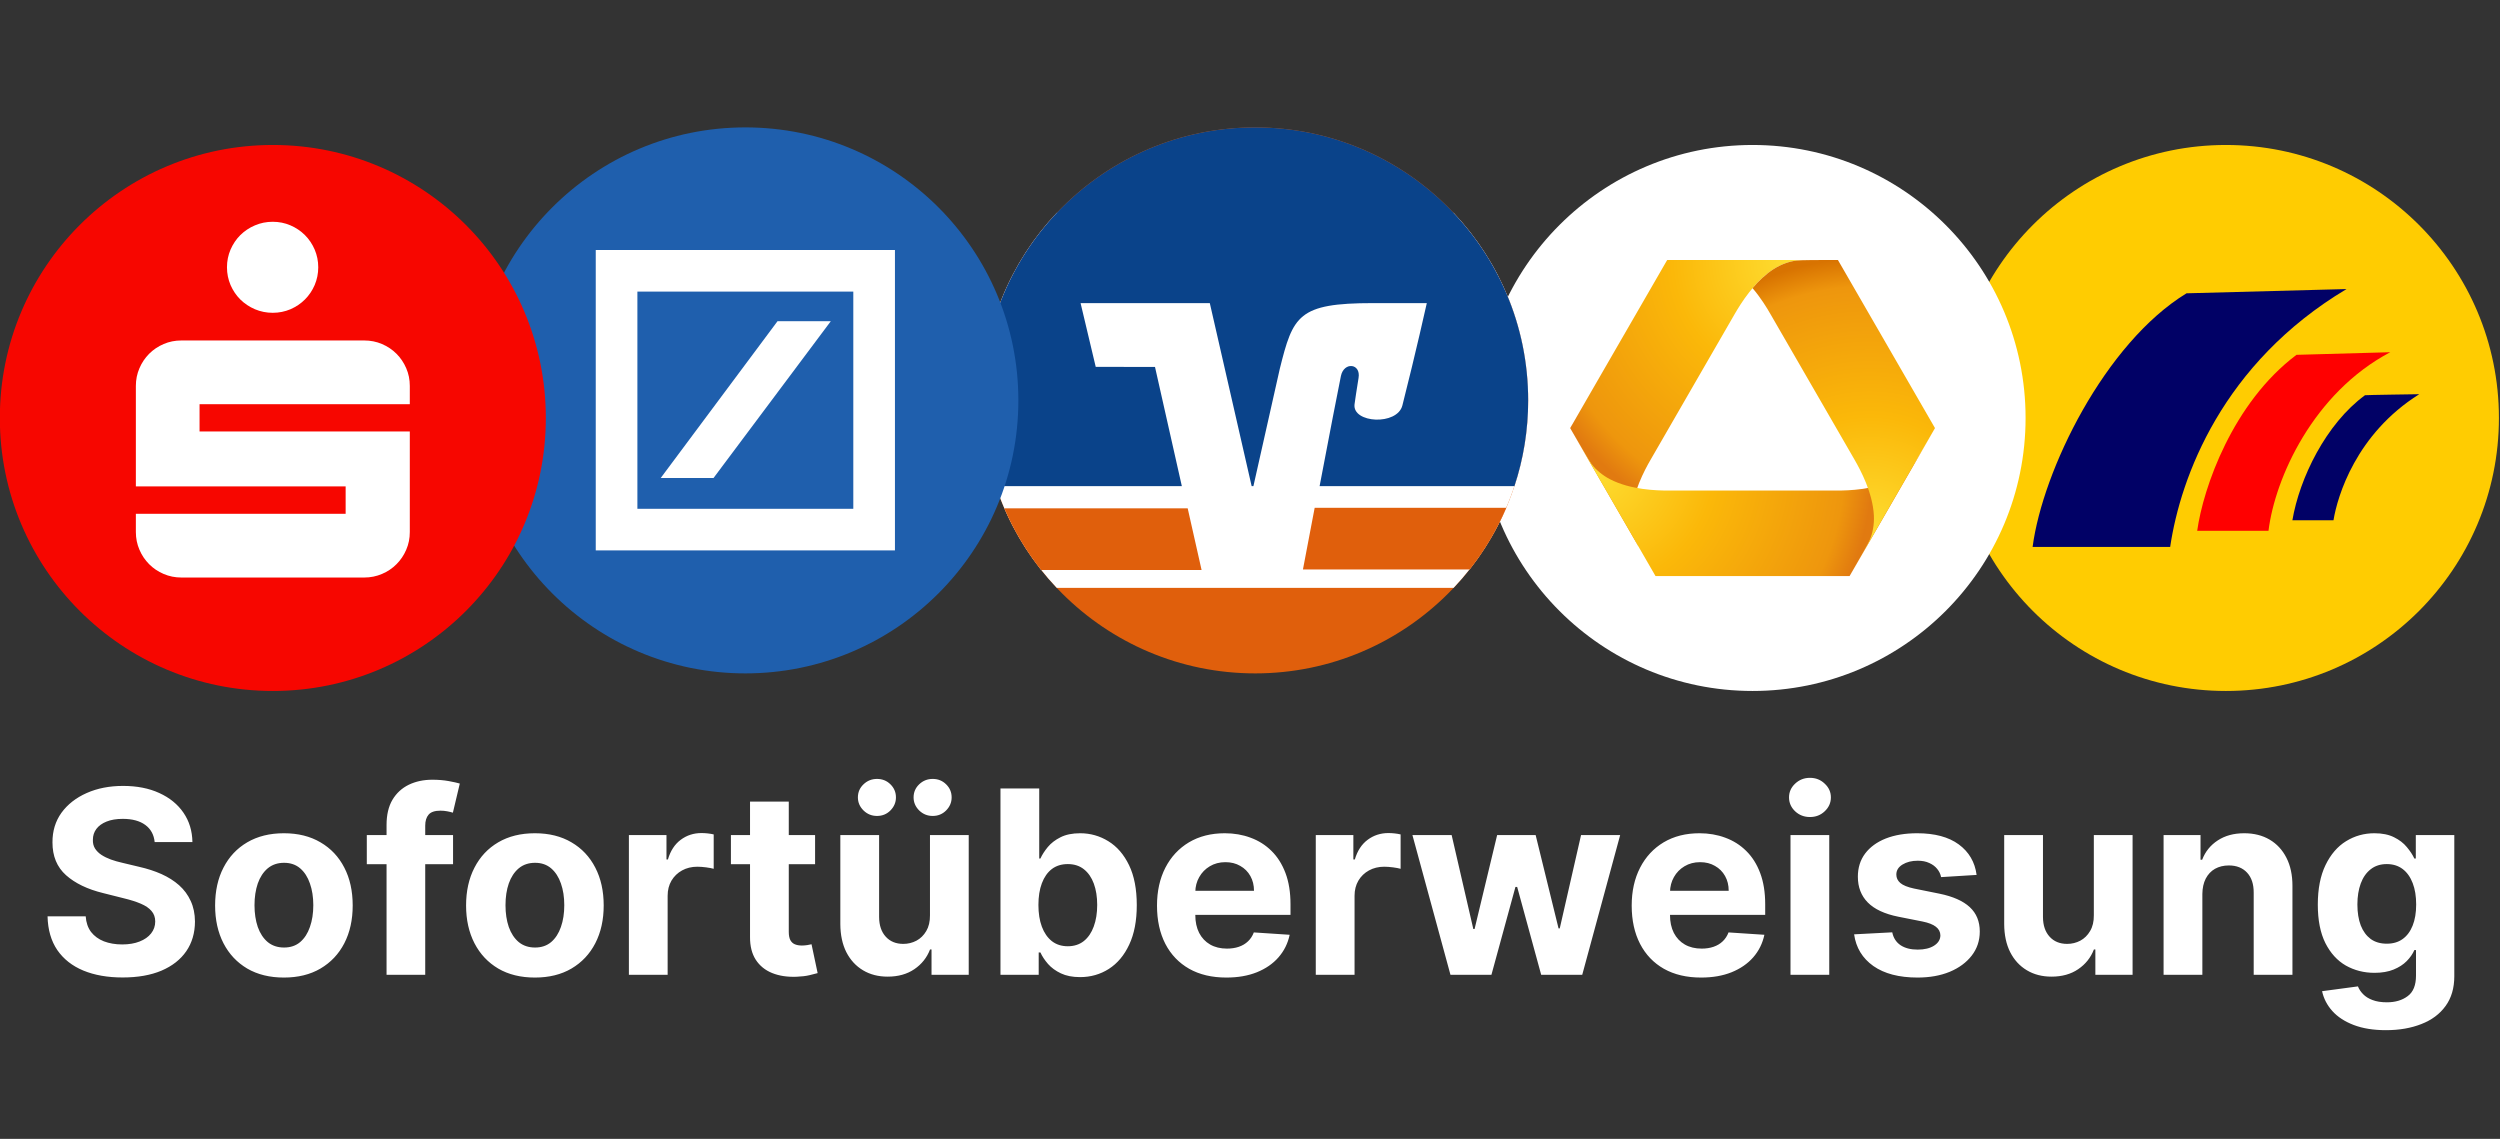 <svg width="90" height="41" viewBox="0 0 90 41" fill="none" xmlns="http://www.w3.org/2000/svg">
<rect x="0" y="0" width="90" height="41" fill="#333333" stroke="none"/>
<g clip-path="url(#clip0_5680_29687)">
<path d="M5.568 30.314C5.542 30.05 5.429 29.845 5.231 29.698C5.032 29.552 4.762 29.479 4.421 29.479C4.19 29.479 3.994 29.512 3.835 29.577C3.676 29.641 3.553 29.729 3.468 29.843C3.385 29.956 3.344 30.085 3.344 30.229C3.339 30.349 3.364 30.454 3.419 30.544C3.476 30.633 3.553 30.711 3.652 30.776C3.75 30.84 3.863 30.895 3.992 30.943C4.121 30.989 4.259 31.028 4.405 31.061L5.008 31.205C5.3 31.271 5.569 31.358 5.814 31.467C6.058 31.577 6.27 31.711 6.449 31.87C6.628 32.03 6.767 32.218 6.865 32.434C6.966 32.65 7.017 32.898 7.019 33.177C7.017 33.588 6.912 33.944 6.705 34.245C6.499 34.544 6.202 34.777 5.814 34.943C5.427 35.107 4.961 35.189 4.415 35.189C3.873 35.189 3.402 35.106 3 34.94C2.6 34.774 2.288 34.528 2.063 34.203C1.84 33.875 1.723 33.47 1.712 32.987H3.085C3.1 33.212 3.165 33.4 3.278 33.551C3.394 33.699 3.548 33.812 3.74 33.888C3.934 33.962 4.154 34 4.398 34C4.639 34 4.847 33.965 5.024 33.895C5.203 33.825 5.342 33.728 5.44 33.603C5.538 33.479 5.588 33.336 5.588 33.174C5.588 33.023 5.543 32.897 5.453 32.794C5.366 32.691 5.237 32.604 5.067 32.532C4.899 32.46 4.692 32.395 4.448 32.336L3.717 32.152C3.151 32.014 2.705 31.799 2.377 31.507C2.05 31.214 1.887 30.82 1.889 30.324C1.887 29.918 1.995 29.563 2.213 29.259C2.434 28.956 2.737 28.719 3.121 28.549C3.505 28.378 3.942 28.293 4.431 28.293C4.929 28.293 5.364 28.378 5.735 28.549C6.108 28.719 6.399 28.956 6.606 29.259C6.814 29.563 6.921 29.915 6.927 30.314H5.568ZM10.22 35.192C9.712 35.192 9.272 35.084 8.9 34.868C8.531 34.649 8.246 34.346 8.045 33.957C7.844 33.566 7.744 33.113 7.744 32.598C7.744 32.078 7.844 31.623 8.045 31.235C8.246 30.844 8.531 30.54 8.9 30.324C9.272 30.106 9.712 29.997 10.22 29.997C10.729 29.997 11.168 30.106 11.537 30.324C11.909 30.54 12.195 30.844 12.396 31.235C12.597 31.623 12.697 32.078 12.697 32.598C12.697 33.113 12.597 33.566 12.396 33.957C12.195 34.346 11.909 34.649 11.537 34.868C11.168 35.084 10.729 35.192 10.22 35.192ZM10.227 34.111C10.459 34.111 10.652 34.045 10.807 33.914C10.962 33.781 11.079 33.6 11.157 33.371C11.238 33.141 11.279 32.88 11.279 32.588C11.279 32.295 11.238 32.034 11.157 31.805C11.079 31.576 10.962 31.394 10.807 31.261C10.652 31.128 10.459 31.061 10.227 31.061C9.993 31.061 9.797 31.128 9.637 31.261C9.48 31.394 9.361 31.576 9.28 31.805C9.202 32.034 9.162 32.295 9.162 32.588C9.162 32.88 9.202 33.141 9.28 33.371C9.361 33.6 9.48 33.781 9.637 33.914C9.797 34.045 9.993 34.111 10.227 34.111ZM16.31 30.062V31.11H13.205V30.062H16.31ZM13.916 35.094V29.698C13.916 29.334 13.987 29.031 14.129 28.791C14.273 28.551 14.469 28.371 14.718 28.25C14.967 28.13 15.25 28.07 15.567 28.07C15.781 28.07 15.976 28.087 16.153 28.119C16.332 28.152 16.465 28.182 16.553 28.208L16.304 29.256C16.249 29.239 16.181 29.222 16.101 29.207C16.022 29.192 15.941 29.184 15.858 29.184C15.653 29.184 15.51 29.232 15.429 29.328C15.348 29.422 15.308 29.554 15.308 29.725V35.094H13.916ZM19.256 35.192C18.747 35.192 18.307 35.084 17.936 34.868C17.567 34.649 17.282 34.346 17.081 33.957C16.88 33.566 16.779 33.113 16.779 32.598C16.779 32.078 16.88 31.623 17.081 31.235C17.282 30.844 17.567 30.54 17.936 30.324C18.307 30.106 18.747 29.997 19.256 29.997C19.765 29.997 20.204 30.106 20.573 30.324C20.944 30.54 21.23 30.844 21.431 31.235C21.632 31.623 21.733 32.078 21.733 32.598C21.733 33.113 21.632 33.566 21.431 33.957C21.23 34.346 20.944 34.649 20.573 34.868C20.204 35.084 19.765 35.192 19.256 35.192ZM19.263 34.111C19.494 34.111 19.687 34.045 19.842 33.914C19.997 33.781 20.114 33.6 20.193 33.371C20.274 33.141 20.314 32.88 20.314 32.588C20.314 32.295 20.274 32.034 20.193 31.805C20.114 31.576 19.997 31.394 19.842 31.261C19.687 31.128 19.494 31.061 19.263 31.061C19.029 31.061 18.832 31.128 18.673 31.261C18.516 31.394 18.397 31.576 18.316 31.805C18.237 32.034 18.198 32.295 18.198 32.588C18.198 32.88 18.237 33.141 18.316 33.371C18.397 33.6 18.516 33.781 18.673 33.914C18.832 34.045 19.029 34.111 19.263 34.111ZM22.64 35.094V30.062H23.993V30.94H24.045C24.137 30.628 24.291 30.392 24.507 30.232C24.723 30.071 24.972 29.99 25.254 29.99C25.324 29.99 25.399 29.994 25.48 30.003C25.561 30.012 25.632 30.024 25.693 30.039V31.277C25.628 31.258 25.537 31.24 25.421 31.225C25.305 31.21 25.2 31.202 25.103 31.202C24.898 31.202 24.715 31.247 24.553 31.336C24.394 31.424 24.267 31.546 24.173 31.703C24.081 31.86 24.035 32.042 24.035 32.247V35.094H22.64ZM29.343 30.062V31.11H26.313V30.062H29.343ZM27.001 28.857H28.396V33.548C28.396 33.676 28.416 33.777 28.455 33.849C28.495 33.919 28.549 33.968 28.619 33.996C28.691 34.025 28.774 34.039 28.868 34.039C28.934 34.039 28.999 34.033 29.065 34.023C29.13 34.009 29.18 34 29.215 33.993L29.435 35.032C29.365 35.053 29.267 35.078 29.14 35.107C29.013 35.137 28.86 35.156 28.678 35.163C28.342 35.176 28.047 35.131 27.794 35.028C27.543 34.926 27.347 34.766 27.207 34.55C27.068 34.334 26.999 34.061 27.001 33.731V28.857ZM33.479 32.951V30.062H34.874V35.094H33.535V34.18H33.482C33.369 34.475 33.18 34.712 32.916 34.891C32.653 35.07 32.334 35.159 31.956 35.159C31.619 35.159 31.323 35.083 31.068 34.93C30.812 34.777 30.613 34.56 30.468 34.278C30.326 33.996 30.254 33.659 30.252 33.266V30.062H31.648V33.017C31.65 33.314 31.73 33.549 31.887 33.721C32.044 33.894 32.255 33.98 32.519 33.98C32.687 33.98 32.844 33.942 32.991 33.865C33.137 33.787 33.255 33.671 33.345 33.518C33.436 33.365 33.481 33.176 33.479 32.951ZM31.572 29.374C31.385 29.374 31.223 29.309 31.088 29.178C30.952 29.044 30.884 28.887 30.884 28.706C30.884 28.52 30.952 28.363 31.088 28.234C31.223 28.105 31.385 28.041 31.572 28.041C31.762 28.041 31.923 28.105 32.054 28.234C32.187 28.363 32.254 28.52 32.254 28.706C32.254 28.887 32.187 29.044 32.054 29.178C31.923 29.309 31.762 29.374 31.572 29.374ZM33.577 29.374C33.389 29.374 33.228 29.309 33.092 29.178C32.957 29.044 32.889 28.887 32.889 28.706C32.889 28.52 32.957 28.363 33.092 28.234C33.228 28.105 33.389 28.041 33.577 28.041C33.767 28.041 33.928 28.105 34.059 28.234C34.192 28.363 34.259 28.52 34.259 28.706C34.259 28.887 34.192 29.044 34.059 29.178C33.928 29.309 33.767 29.374 33.577 29.374ZM36.017 35.094V28.385H37.412V30.907H37.455C37.516 30.772 37.605 30.634 37.72 30.494C37.838 30.352 37.991 30.235 38.179 30.141C38.369 30.045 38.605 29.997 38.886 29.997C39.253 29.997 39.592 30.093 39.902 30.285C40.212 30.475 40.46 30.762 40.646 31.146C40.831 31.529 40.924 32.008 40.924 32.584C40.924 33.146 40.834 33.62 40.652 34.006C40.473 34.391 40.228 34.682 39.918 34.881C39.611 35.077 39.265 35.176 38.883 35.176C38.612 35.176 38.382 35.131 38.192 35.041C38.004 34.952 37.85 34.839 37.73 34.704C37.61 34.566 37.518 34.428 37.455 34.288H37.393V35.094H36.017ZM37.383 32.578C37.383 32.877 37.424 33.138 37.507 33.361C37.59 33.584 37.711 33.757 37.868 33.882C38.025 34.004 38.216 34.065 38.441 34.065C38.668 34.065 38.86 34.003 39.018 33.878C39.175 33.752 39.294 33.577 39.375 33.354C39.458 33.129 39.499 32.87 39.499 32.578C39.499 32.287 39.459 32.032 39.378 31.811C39.297 31.591 39.178 31.418 39.021 31.294C38.864 31.169 38.67 31.107 38.441 31.107C38.214 31.107 38.022 31.167 37.864 31.287C37.709 31.407 37.59 31.578 37.507 31.798C37.424 32.019 37.383 32.279 37.383 32.578ZM44.148 35.192C43.631 35.192 43.185 35.087 42.812 34.877C42.441 34.666 42.154 34.367 41.953 33.98C41.753 33.591 41.652 33.132 41.652 32.601C41.652 32.083 41.753 31.629 41.953 31.238C42.154 30.847 42.437 30.543 42.802 30.324C43.169 30.106 43.599 29.997 44.093 29.997C44.425 29.997 44.734 30.05 45.02 30.157C45.308 30.262 45.559 30.42 45.773 30.632C45.989 30.844 46.157 31.11 46.278 31.431C46.398 31.75 46.458 32.124 46.458 32.552V32.935H42.209V32.07H45.144C45.144 31.869 45.1 31.691 45.013 31.536C44.926 31.381 44.805 31.26 44.65 31.173C44.497 31.083 44.319 31.038 44.116 31.038C43.904 31.038 43.716 31.087 43.552 31.186C43.391 31.282 43.264 31.412 43.172 31.576C43.08 31.737 43.033 31.917 43.031 32.116V32.938C43.031 33.187 43.077 33.402 43.169 33.584C43.263 33.765 43.395 33.905 43.565 34.003C43.736 34.101 43.938 34.15 44.171 34.15C44.326 34.15 44.468 34.129 44.597 34.085C44.726 34.041 44.836 33.976 44.928 33.888C45.02 33.801 45.09 33.694 45.138 33.567L46.428 33.652C46.363 33.962 46.228 34.233 46.025 34.465C45.825 34.694 45.565 34.873 45.246 35.002C44.929 35.129 44.563 35.192 44.148 35.192ZM47.368 35.094V30.062H48.721V30.94H48.774C48.866 30.628 49.02 30.392 49.236 30.232C49.452 30.071 49.701 29.99 49.983 29.99C50.053 29.99 50.128 29.994 50.209 30.003C50.289 30.012 50.36 30.024 50.422 30.039V31.277C50.356 31.258 50.265 31.24 50.15 31.225C50.034 31.21 49.928 31.202 49.832 31.202C49.627 31.202 49.443 31.247 49.282 31.336C49.122 31.424 48.995 31.546 48.902 31.703C48.81 31.86 48.764 32.042 48.764 32.247V35.094H47.368ZM52.217 35.094L50.847 30.062H52.259L53.039 33.443H53.085L53.897 30.062H55.283L56.108 33.423H56.151L56.918 30.062H58.326L56.96 35.094H55.483L54.618 31.929H54.556L53.691 35.094H52.217ZM61.238 35.192C60.72 35.192 60.275 35.087 59.901 34.877C59.53 34.666 59.244 34.367 59.043 33.98C58.842 33.591 58.741 33.132 58.741 32.601C58.741 32.083 58.842 31.629 59.043 31.238C59.244 30.847 59.526 30.543 59.891 30.324C60.258 30.106 60.688 29.997 61.182 29.997C61.514 29.997 61.823 30.05 62.109 30.157C62.397 30.262 62.648 30.42 62.862 30.632C63.079 30.844 63.247 31.11 63.367 31.431C63.487 31.75 63.547 32.124 63.547 32.552V32.935H59.298V32.07H62.233C62.233 31.869 62.19 31.691 62.102 31.536C62.015 31.381 61.894 31.26 61.739 31.173C61.586 31.083 61.408 31.038 61.205 31.038C60.993 31.038 60.805 31.087 60.641 31.186C60.48 31.282 60.353 31.412 60.261 31.576C60.17 31.737 60.123 31.917 60.12 32.116V32.938C60.12 33.187 60.166 33.402 60.258 33.584C60.352 33.765 60.484 33.905 60.654 34.003C60.825 34.101 61.027 34.15 61.261 34.15C61.416 34.15 61.557 34.129 61.686 34.085C61.815 34.041 61.925 33.976 62.017 33.888C62.109 33.801 62.179 33.694 62.227 33.567L63.518 33.652C63.452 33.962 63.318 34.233 63.115 34.465C62.914 34.694 62.654 34.873 62.335 35.002C62.018 35.129 61.653 35.192 61.238 35.192ZM64.458 35.094V30.062H65.853V35.094H64.458ZM65.159 29.413C64.951 29.413 64.773 29.345 64.625 29.207C64.478 29.067 64.405 28.9 64.405 28.706C64.405 28.514 64.478 28.349 64.625 28.211C64.773 28.071 64.951 28.002 65.159 28.002C65.366 28.002 65.543 28.071 65.689 28.211C65.838 28.349 65.912 28.514 65.912 28.706C65.912 28.9 65.838 29.067 65.689 29.207C65.543 29.345 65.366 29.413 65.159 29.413ZM71.158 31.497L69.88 31.576C69.858 31.466 69.811 31.368 69.739 31.281C69.667 31.191 69.572 31.12 69.454 31.068C69.338 31.013 69.2 30.986 69.038 30.986C68.822 30.986 68.64 31.032 68.491 31.123C68.343 31.213 68.268 31.333 68.268 31.484C68.268 31.604 68.316 31.705 68.412 31.788C68.509 31.871 68.674 31.938 68.907 31.988L69.818 32.172C70.307 32.272 70.672 32.434 70.912 32.657C71.152 32.879 71.272 33.172 71.272 33.534C71.272 33.864 71.175 34.154 70.981 34.403C70.789 34.651 70.524 34.846 70.188 34.986C69.854 35.123 69.468 35.192 69.032 35.192C68.366 35.192 67.835 35.053 67.44 34.776C67.046 34.496 66.816 34.117 66.748 33.636L68.121 33.564C68.162 33.767 68.263 33.922 68.422 34.029C68.582 34.134 68.786 34.186 69.035 34.186C69.279 34.186 69.476 34.139 69.625 34.045C69.775 33.949 69.852 33.826 69.854 33.675C69.852 33.549 69.798 33.445 69.693 33.364C69.588 33.281 69.427 33.218 69.209 33.174L68.337 33.001C67.846 32.902 67.48 32.732 67.24 32.489C67.002 32.247 66.883 31.938 66.883 31.562C66.883 31.239 66.97 30.961 67.145 30.727C67.322 30.493 67.57 30.313 67.888 30.186C68.209 30.06 68.585 29.997 69.015 29.997C69.651 29.997 70.151 30.131 70.516 30.399C70.882 30.668 71.097 31.034 71.158 31.497ZM75.378 32.951V30.062H76.773V35.094H75.433V34.18H75.381C75.267 34.475 75.079 34.712 74.814 34.891C74.552 35.07 74.232 35.159 73.855 35.159C73.518 35.159 73.222 35.083 72.967 34.93C72.711 34.777 72.511 34.56 72.367 34.278C72.225 33.996 72.153 33.659 72.151 33.266V30.062H73.547V33.017C73.549 33.314 73.629 33.549 73.786 33.721C73.943 33.894 74.154 33.98 74.418 33.98C74.586 33.98 74.743 33.942 74.89 33.865C75.036 33.787 75.154 33.671 75.243 33.518C75.335 33.365 75.38 33.176 75.378 32.951ZM79.285 32.185V35.094H77.889V30.062H79.219V30.95H79.278C79.39 30.657 79.577 30.426 79.839 30.255C80.101 30.083 80.418 29.997 80.792 29.997C81.141 29.997 81.446 30.073 81.706 30.226C81.966 30.379 82.168 30.597 82.312 30.881C82.456 31.163 82.528 31.499 82.528 31.89V35.094H81.133V32.139C81.135 31.831 81.056 31.591 80.897 31.418C80.737 31.244 80.518 31.156 80.238 31.156C80.05 31.156 79.885 31.197 79.74 31.277C79.598 31.358 79.487 31.476 79.406 31.631C79.328 31.784 79.287 31.969 79.285 32.185ZM85.895 37.086C85.443 37.086 85.055 37.023 84.732 36.899C84.411 36.776 84.155 36.609 83.965 36.398C83.775 36.186 83.652 35.948 83.595 35.683L84.886 35.51C84.925 35.61 84.987 35.704 85.073 35.791C85.158 35.879 85.27 35.949 85.41 36.001C85.552 36.056 85.725 36.083 85.928 36.083C86.231 36.083 86.481 36.009 86.678 35.86C86.876 35.714 86.976 35.468 86.976 35.123V34.203H86.917C86.856 34.343 86.764 34.475 86.642 34.599C86.519 34.724 86.362 34.825 86.17 34.904C85.978 34.982 85.749 35.022 85.482 35.022C85.104 35.022 84.76 34.934 84.45 34.76C84.142 34.583 83.897 34.313 83.713 33.95C83.532 33.586 83.441 33.125 83.441 32.568C83.441 31.998 83.534 31.522 83.72 31.14C83.905 30.758 84.152 30.471 84.46 30.282C84.77 30.091 85.11 29.997 85.479 29.997C85.76 29.997 85.996 30.045 86.186 30.141C86.376 30.235 86.529 30.352 86.645 30.494C86.763 30.634 86.854 30.772 86.917 30.907H86.969V30.062H88.355V35.143C88.355 35.571 88.25 35.929 88.04 36.217C87.831 36.506 87.54 36.722 87.169 36.866C86.8 37.012 86.375 37.086 85.895 37.086ZM85.924 33.973C86.149 33.973 86.339 33.918 86.494 33.806C86.652 33.693 86.772 33.531 86.855 33.322C86.94 33.11 86.982 32.856 86.982 32.562C86.982 32.267 86.941 32.011 86.858 31.795C86.775 31.577 86.655 31.407 86.498 31.287C86.34 31.167 86.149 31.107 85.924 31.107C85.695 31.107 85.502 31.169 85.344 31.294C85.187 31.416 85.068 31.586 84.987 31.805C84.907 32.023 84.866 32.275 84.866 32.562C84.866 32.852 84.907 33.103 84.987 33.315C85.07 33.525 85.189 33.687 85.344 33.803C85.502 33.917 85.695 33.973 85.924 33.973Z" fill="white"/>
<path d="M80.133 24.875C85.561 24.875 89.961 20.475 89.961 15.047C89.961 9.619 85.561 5.219 80.133 5.219C74.706 5.219 70.305 9.619 70.305 15.047C70.305 20.475 74.706 24.875 80.133 24.875Z" fill="#FFCC01"/>
<path fill-rule="evenodd" clip-rule="evenodd" d="M84.475 10.406L78.715 10.559C75.779 12.351 73.537 16.927 73.174 19.689H78.126C78.5 17.169 80.006 13.076 84.475 10.406ZM87.093 14.191C87.093 14.191 85.152 14.219 85.14 14.228C83.734 15.256 82.783 17.216 82.526 18.729H84.006C84.145 17.87 84.813 15.621 87.093 14.191Z" fill="#010166"/>
<path d="M82.674 12.774L86.049 12.68C83.278 14.142 81.898 17.213 81.666 19.109H79.099C79.316 17.554 80.38 14.494 82.674 12.774Z" fill="#FF0000"/>
<path d="M63.093 24.875C68.52 24.875 72.921 20.475 72.921 15.047C72.921 9.619 68.52 5.219 63.093 5.219C57.665 5.219 53.265 9.619 53.265 15.047C53.265 20.475 57.665 24.875 63.093 24.875Z" fill="white"/>
<path d="M60.024 9.359C60.022 9.359 60.019 9.36 60.017 9.363L57.441 13.825L56.634 15.225L56.54 15.387L56.528 15.408C56.527 15.409 56.527 15.412 56.528 15.415L58.983 19.666V19.649C58.929 19.551 58.891 19.476 58.871 19.428C58.768 19.196 58.71 18.875 58.725 18.562C58.767 17.739 59.203 16.927 59.424 16.546C59.94 15.652 60.937 13.924 60.937 13.924C60.937 13.924 61.936 12.195 62.451 11.301C62.672 10.921 63.156 10.136 63.849 9.688C64.111 9.519 64.42 9.409 64.671 9.381C64.856 9.36 65.468 9.359 66.161 9.359H60.024Z" fill="url(#paint0_radial_5680_29687)"/>
<path d="M56.548 15.453C56.587 15.521 56.625 15.588 56.663 15.652L56.548 15.453ZM68.893 16.699C68.743 16.903 68.494 17.115 68.216 17.257C67.481 17.633 66.56 17.66 66.121 17.66H63.092H60.064C59.624 17.66 58.702 17.633 57.969 17.257C57.691 17.115 57.441 16.903 57.292 16.699C57.196 16.569 56.952 16.153 56.663 15.652L57.279 16.72L59.596 20.734C59.597 20.736 59.6 20.738 59.603 20.738H66.582C66.584 20.738 66.587 20.735 66.588 20.733L69.629 15.467C69.294 16.047 69.001 16.553 68.893 16.699Z" fill="url(#paint1_radial_5680_29687)"/>
<path d="M64.671 9.381C64.419 9.409 64.111 9.518 63.849 9.688C63.559 9.875 63.305 10.122 63.092 10.373C63.389 10.722 63.606 11.079 63.733 11.301C64.25 12.195 65.248 13.924 65.248 13.924C65.248 13.924 66.245 15.652 66.762 16.546C66.981 16.927 67.419 17.739 67.46 18.562C67.476 18.875 67.416 19.196 67.315 19.428C67.244 19.591 66.961 20.084 66.632 20.653L69.658 15.414C69.658 15.414 69.658 15.413 69.658 15.412V15.409C69.658 15.409 69.658 15.408 69.657 15.407L66.167 9.363C66.166 9.361 66.164 9.359 66.161 9.359C65.467 9.359 64.855 9.36 64.671 9.381Z" fill="url(#paint2_radial_5680_29687)"/>
<path d="M55.014 14.414C55.014 8.986 50.614 4.586 45.187 4.586C39.759 4.586 35.358 8.986 35.358 14.414C35.358 19.842 39.759 24.242 45.187 24.242C50.614 24.242 55.014 19.842 55.014 14.414Z" fill="#E05F0C"/>
<path fill-rule="evenodd" clip-rule="evenodd" d="M52.33 7.664C53.994 9.425 55.014 11.8 55.014 14.414C55.014 17.027 53.994 19.403 52.33 21.163H38.043C36.379 19.403 35.358 17.027 35.358 14.414C35.358 11.8 36.379 9.425 38.043 7.664H52.33Z" fill="white"/>
<path fill-rule="evenodd" clip-rule="evenodd" d="M38.901 10.912L39.446 13.207L41.58 13.21L42.546 17.5H35.853C35.532 16.529 35.358 15.492 35.358 14.414C35.358 8.986 39.759 4.586 45.187 4.586C50.614 4.586 55.014 8.986 55.014 14.414C55.014 15.492 54.841 16.529 54.52 17.5H47.506C47.838 15.759 48.193 13.908 48.273 13.535C48.383 13.014 48.997 13.08 48.908 13.606C48.848 13.971 48.771 14.485 48.763 14.556C48.682 15.239 50.301 15.326 50.486 14.595C50.973 12.678 51.365 10.912 51.365 10.912H49.426C46.731 10.912 46.55 11.363 46.072 13.279L45.123 17.5H45.059L43.553 10.912H38.901Z" fill="#0A438A"/>
<path fill-rule="evenodd" clip-rule="evenodd" d="M54.228 18.281H47.328C47.135 19.299 46.97 20.164 46.906 20.5H52.911C53.442 19.826 53.887 19.081 54.228 18.281ZM37.479 20.52H43.257L42.757 18.301H36.154C36.498 19.101 36.946 19.846 37.479 20.52Z" fill="#E05F0C"/>
<path d="M26.833 24.242C32.261 24.242 36.661 19.842 36.661 14.414C36.661 8.986 32.261 4.586 26.833 4.586C21.405 4.586 17.005 8.986 17.005 14.414C17.005 19.842 21.405 24.242 26.833 24.242Z" fill="#1F5FAD"/>
<path d="M21.447 9H32.218V19.815H21.447V9ZM27.992 11.562L23.785 17.209H25.686L29.91 11.562H27.992ZM22.946 18.317H30.719V10.498H22.946V18.317Z" fill="white"/>
<path d="M9.822 24.875C15.25 24.875 19.65 20.475 19.65 15.047C19.65 9.619 15.25 5.219 9.822 5.219C4.395 5.219 -0.006 9.619 -0.006 15.047C-0.006 20.475 4.395 24.875 9.822 24.875Z" fill="#F70600"/>
<path d="M8.171 9.622C8.171 9.396 8.215 9.183 8.3 8.984C8.386 8.786 8.504 8.611 8.652 8.463C8.803 8.316 8.976 8.198 9.178 8.113C9.378 8.027 9.591 7.984 9.818 7.984C10.045 7.984 10.258 8.027 10.457 8.113C10.655 8.198 10.829 8.316 10.977 8.463C11.126 8.611 11.242 8.786 11.328 8.984C11.413 9.183 11.457 9.396 11.457 9.622C11.457 9.849 11.413 10.062 11.328 10.262C11.242 10.46 11.126 10.634 10.977 10.782C10.829 10.93 10.655 11.046 10.457 11.133C10.258 11.217 10.045 11.261 9.818 11.261C9.591 11.261 9.378 11.217 9.178 11.133C8.976 11.046 8.803 10.93 8.652 10.782C8.504 10.634 8.386 10.46 8.3 10.262C8.215 10.062 8.171 9.849 8.171 9.622ZM6.53 20.791C6.303 20.791 6.09 20.748 5.891 20.662C5.691 20.577 5.518 20.46 5.37 20.312C5.223 20.164 5.105 19.991 5.02 19.791C4.934 19.592 4.891 19.38 4.891 19.153V18.498H12.443V17.511H4.891V13.894C4.891 13.668 4.934 13.454 5.02 13.256C5.105 13.056 5.223 12.884 5.37 12.735C5.518 12.588 5.691 12.47 5.891 12.385C6.09 12.299 6.303 12.257 6.53 12.257H13.112C13.338 12.257 13.552 12.299 13.752 12.385C13.952 12.47 14.126 12.588 14.273 12.735C14.422 12.884 14.538 13.056 14.624 13.256C14.711 13.454 14.753 13.668 14.753 13.894V14.55H7.184V15.532H14.753V19.153C14.753 19.38 14.711 19.592 14.624 19.791C14.538 19.991 14.422 20.164 14.273 20.312C14.126 20.46 13.952 20.577 13.752 20.662C13.552 20.748 13.338 20.791 13.112 20.791H6.53Z" fill="white"/>
</g>
<defs>
<radialGradient id="paint0_radial_5680_29687" cx="0" cy="0" r="1" gradientUnits="userSpaceOnUse" gradientTransform="translate(64.668 9.359) scale(10.142 10.142)">
<stop stop-color="#FEDF33"/>
<stop offset="0.44" stop-color="#FBB809"/>
<stop offset="0.9" stop-color="#EE960D"/>
<stop offset="1" stop-color="#E17A10"/>
</radialGradient>
<radialGradient id="paint1_radial_5680_29687" cx="0" cy="0" r="1" gradientUnits="userSpaceOnUse" gradientTransform="translate(57.279 16.72) scale(10.138)">
<stop stop-color="#FEDF33"/>
<stop offset="0.44" stop-color="#FBB809"/>
<stop offset="0.9" stop-color="#EE960D"/>
<stop offset="1" stop-color="#E17A10"/>
</radialGradient>
<radialGradient id="paint2_radial_5680_29687" cx="0" cy="0" r="1" gradientUnits="userSpaceOnUse" gradientTransform="translate(67.308 19.461) scale(10.167 10.167)">
<stop stop-color="#FEDF33"/>
<stop offset="0.44" stop-color="#FBB809"/>
<stop offset="0.9" stop-color="#EE960D"/>
<stop offset="1" stop-color="#D87301"/>
</radialGradient>
<clipPath id="clip0_5680_29687">
<rect width="89.967" height="39.985" fill="white" transform="translate(-0.006 0.836)"/>
</clipPath>
</defs>
</svg>

